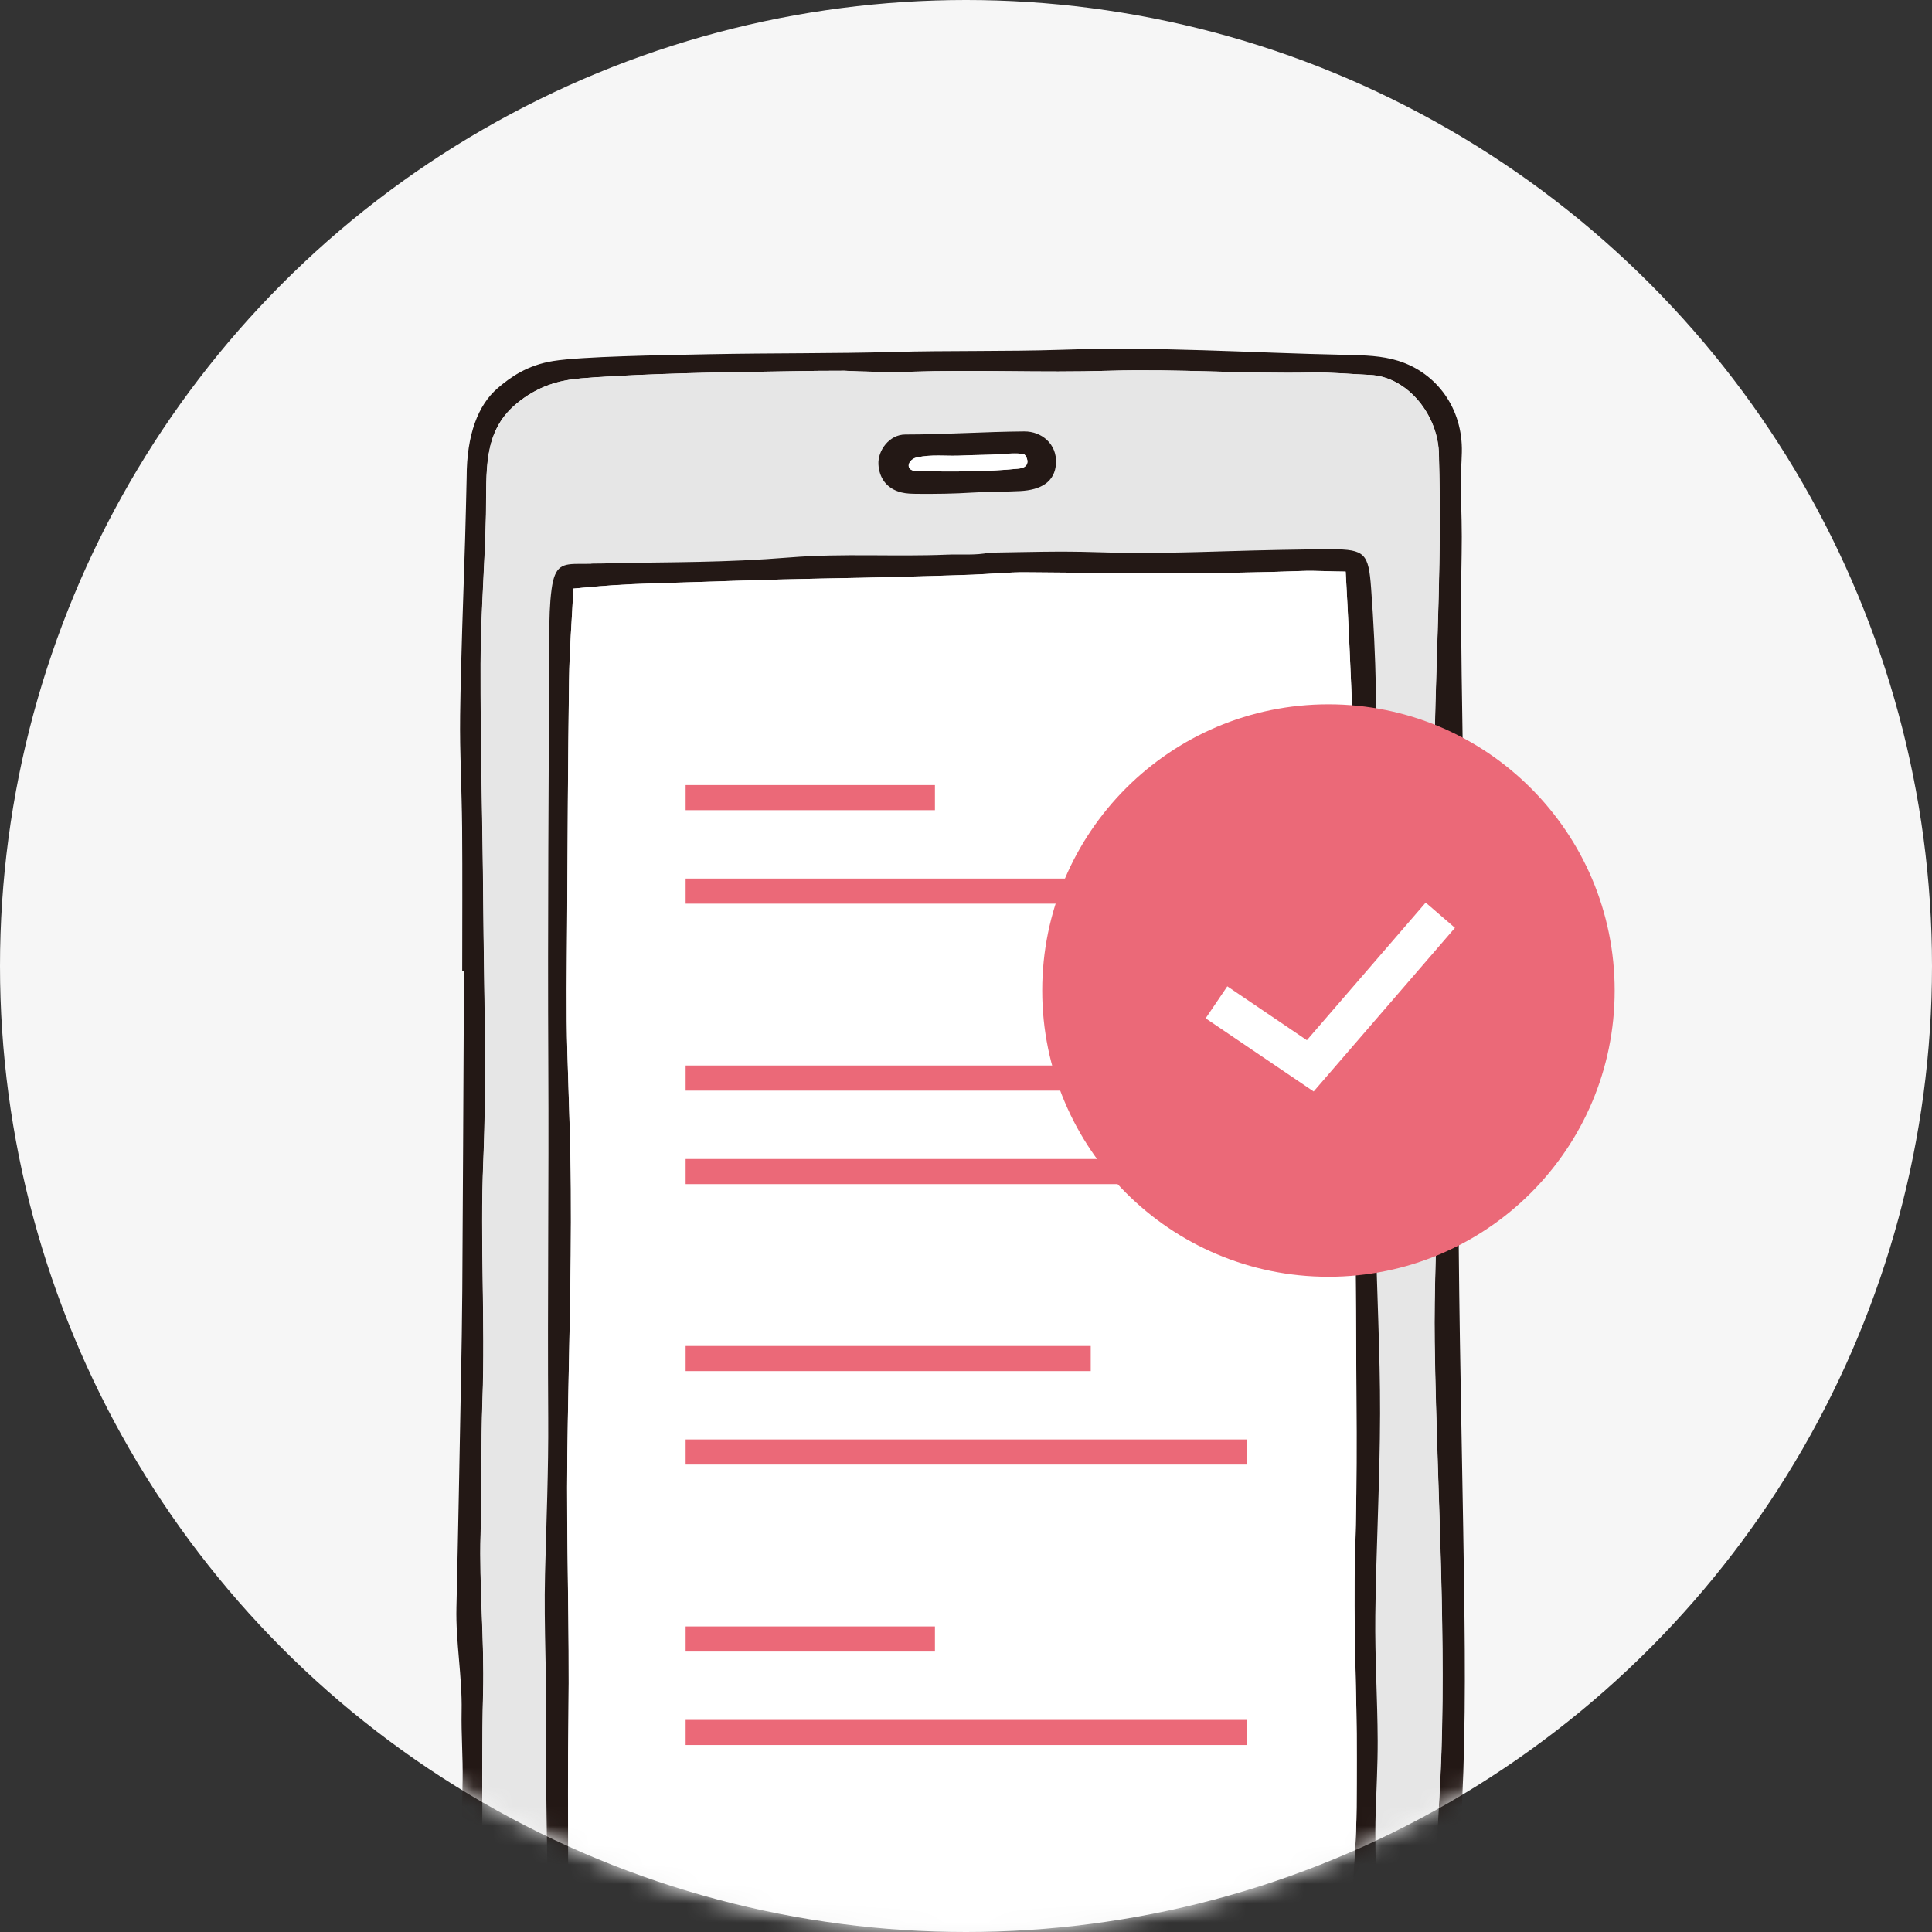 <svg width="100" height="100" viewBox="0 0 100 100" fill="none" xmlns="http://www.w3.org/2000/svg"><rect x="0" y="0" width="100" height="100" fill="#333333" stroke="none"/><circle cx="50" cy="50" r="50" fill="#F6F6F6"/><mask id="mask0_2001_11672" style="mask-type:alpha" maskUnits="userSpaceOnUse" x="0" y="0" width="100" height="100"><circle cx="50" cy="50" r="50" fill="#F6F6F6"/></mask><g mask="url(#mask0_2001_11672)"><path d="M23.924 50.268C23.924 47.79 23.939 45.311 23.919 42.833C23.903 40.901 23.79 38.969 23.816 37.038C23.858 34.007 23.98 30.977 24.073 27.947C24.08 27.718 24.154 24.935 24.154 24.712C24.154 22.493 24.748 20.959 25.759 20.092C26.401 19.542 27.275 18.901 28.646 18.685C30.125 18.451 34.148 18.385 36.71 18.335C40.016 18.27 43.18 18.304 46.296 18.216C48.949 18.141 52.197 18.196 54.85 18.107C60.17 17.929 64.402 18.257 69.725 18.37C70.616 18.39 71.521 18.411 72.372 18.677C74.365 19.299 75.719 21.139 75.665 23.413C75.649 24.089 75.595 24.57 75.611 25.254C75.64 26.492 75.678 27.422 75.654 28.66C75.546 34.261 75.827 39.862 75.727 45.464C75.682 47.941 75.719 50.42 75.717 52.899C75.716 55.606 75.735 58.313 75.702 61.019C75.687 62.211 75.494 63.402 75.505 64.593C75.563 71.022 75.732 77.452 75.803 83.881C75.849 88.061 75.818 92.238 75.476 96.422C75.286 98.749 75.464 101.102 75.449 103.443C75.438 105.188 75.462 106.934 75.426 108.678C75.391 110.371 75.612 111.356 75.413 113.033C75.318 113.825 75.185 114.912 75.158 115.706C75.124 116.715 73.795 117.579 73.247 117.794C72.999 117.892 72.358 117.92 72.092 117.945C69.501 118.185 67.8 117.928 65.197 117.954C63.636 117.97 62.013 117.923 60.453 117.952C57.763 118.002 55.074 118.106 52.385 118.153C50.547 118.186 48.707 118.127 46.87 118.171C44.963 118.216 43.055 118.197 41.152 118.152C37.8 118.073 34.899 118.328 31.546 118.351C29.234 118.367 25.965 118.629 24.717 116.253C24.354 115.562 24.223 114.694 24.184 113.897C23.992 109.956 23.788 106.014 23.741 102.07C23.702 98.764 23.887 95.455 23.945 92.147C23.966 90.956 23.869 89.763 23.893 88.573C23.928 86.781 23.583 84.992 23.625 83.201C23.717 79.254 23.787 75.308 23.862 71.361C23.89 69.845 23.918 68.329 23.928 66.813C23.96 61.804 23.983 56.794 24.009 51.785C24.012 51.279 24.01 50.774 24.01 50.268C23.981 50.268 23.952 50.268 23.924 50.268ZM71.942 116.605C72.228 116.578 72.513 116.537 72.785 116.445C73.16 116.318 73.513 116.083 73.698 115.734C74.067 115.039 74.018 113.897 74.077 113.123C74.185 111.716 74.239 111.641 74.185 109.983C74.13 108.272 74.146 106.374 74.244 104.698C74.464 100.938 74.241 97.171 74.477 93.401C74.7 89.836 74.691 86.241 74.617 82.66C74.527 78.253 74.315 73.847 74.254 69.44C74.218 66.823 74.361 64.203 74.377 61.584C74.384 60.355 74.234 59.125 74.243 57.896C74.251 56.657 74.408 55.42 74.43 54.18C74.525 48.898 74.141 43.615 74.249 38.334C74.356 33.101 74.626 28.812 74.474 23.575C74.474 21.518 72.859 19.492 70.901 19.407C69.898 19.363 68.894 19.264 67.892 19.284C64.418 19.355 60.922 19.087 57.449 19.19C53.73 19.301 50.718 19.124 47 19.244C46.178 19.271 44.514 19.238 43.697 19.19C41.64 19.19 40.812 19.225 39.204 19.244C36.075 19.281 32.111 19.407 30.054 19.587C28.97 19.682 27.839 19.959 26.697 20.923C24.965 22.384 25.196 24.427 25.151 26.636C25.098 29.207 24.879 31.775 24.872 34.345C24.861 38.517 24.98 42.69 25.012 46.862C25.047 51.277 25.197 55.698 25.013 60.105C24.842 64.239 25.117 68.364 24.969 72.492C24.886 74.787 24.942 77.086 24.874 79.382C24.794 82.139 25.074 84.894 25.002 87.651C24.939 90.039 24.976 92.43 24.95 94.819C24.934 96.24 24.845 97.661 24.853 99.082C24.867 101.561 25.022 104.042 24.949 106.518C24.869 109.247 25.148 111.938 25.479 114.631C25.659 116.101 27.044 117.036 28.529 117.119C29.691 117.183 30.415 117.039 31.489 117.046C32.496 117.053 33.339 117.094 34.339 117.089C36.157 117.082 37.977 116.839 39.792 116.88C43.689 116.966 47.577 116.73 51.474 117.002C52.203 117.052 52.938 117.041 53.669 117.02C55.914 116.957 58.158 116.865 60.403 116.804C63.155 116.73 65.747 116.815 68.501 116.805C69.559 116.801 70.562 116.71 71.618 116.631C71.726 116.623 71.834 116.615 71.942 116.605Z" fill="#231815"/><path d="M71.948 116.605C72.235 116.578 72.52 116.537 72.792 116.445C73.166 116.319 73.519 116.083 73.705 115.734C74.074 115.039 74.024 113.897 74.084 113.123C74.192 111.716 74.246 111.641 74.192 109.983C74.136 108.272 74.153 106.374 74.251 104.698C74.471 100.938 74.247 97.171 74.483 93.401C74.707 89.836 74.698 86.241 74.624 82.66C74.533 78.253 74.322 73.847 74.261 69.44C74.225 66.823 74.367 64.203 74.383 61.584C74.391 60.355 74.241 59.125 74.249 57.896C74.258 56.657 74.415 55.42 74.437 54.181C74.531 48.898 74.147 43.616 74.255 38.334C74.362 33.101 74.633 28.812 74.481 23.576C74.481 21.518 72.866 19.492 70.907 19.407C69.904 19.363 68.9 19.264 67.899 19.284C64.425 19.355 60.929 19.087 57.456 19.19C53.737 19.301 50.725 19.124 47.007 19.244C46.184 19.271 44.521 19.238 43.704 19.19C41.647 19.19 40.818 19.225 39.21 19.244C36.082 19.281 32.118 19.407 30.061 19.587C28.977 19.682 27.845 19.959 26.704 20.923C24.971 22.384 25.203 24.427 25.158 26.636C25.105 29.207 24.886 31.775 24.879 34.345C24.867 38.517 24.986 42.69 25.019 46.862C25.053 51.277 25.203 55.698 25.02 60.105C24.848 64.239 25.124 68.364 24.976 72.492C24.893 74.787 24.948 77.087 24.881 79.382C24.8 82.139 25.081 84.894 25.008 87.651C24.945 90.039 24.983 92.43 24.956 94.819C24.941 96.24 24.852 97.661 24.86 99.082C24.874 101.561 25.029 104.042 24.956 106.518C24.875 109.247 25.154 111.938 25.485 114.631C25.666 116.101 27.051 117.036 28.536 117.119C29.698 117.183 30.422 117.039 31.495 117.047C32.502 117.053 33.346 117.094 34.346 117.09C36.164 117.082 37.983 116.84 39.798 116.88C43.695 116.966 47.584 116.73 51.481 117.002C52.21 117.052 52.945 117.041 53.676 117.02C55.921 116.957 58.164 116.865 60.409 116.804C63.162 116.73 65.754 116.815 68.507 116.805C69.566 116.801 70.569 116.71 71.624 116.631C71.732 116.623 71.84 116.615 71.948 116.605Z" fill="#E6E6E6"/><path d="M31.391 29.152C34.832 29.089 37.469 29.129 40.893 28.852C43.606 28.633 46.303 28.821 49.004 28.709C49.739 28.678 50.495 28.756 51.203 28.606C53.264 28.574 54.849 28.519 56.677 28.579C59.018 28.657 61.367 28.6 63.71 28.526C65.176 28.48 67.46 28.43 68.928 28.43C70.661 28.43 70.837 28.663 70.968 30.442C71.097 32.181 71.181 33.925 71.215 35.668C71.25 37.415 71.23 39.164 71.181 40.91C71.044 45.778 70.829 50.641 71.143 55.515C71.317 58.218 71.162 60.94 71.206 63.653C71.258 66.824 71.439 69.995 71.432 73.166C71.423 76.654 71.227 80.141 71.185 83.63C71.16 85.788 71.3 87.948 71.308 90.108C71.312 91.343 71.242 92.579 71.204 93.815C71.118 96.572 71.41 99.336 71.228 102.086C71.088 104.204 71.069 106.286 71.186 108.383C71.241 109.354 70.831 109.712 69.91 109.821C69.693 109.793 69.278 109.821 68.914 109.785C66.03 109.929 63.356 109.825 60.61 109.916C60.289 109.926 59.964 109.944 59.652 110.011C58.209 109.983 57.29 110.008 55.935 109.983C54.481 109.957 53.336 109.738 51.864 109.888C50.521 109.821 49.698 109.858 48.623 109.703C48.263 109.651 47.886 109.712 47.308 109.712C44.828 109.871 43.911 109.869 41.642 109.875C40.378 109.757 38.815 109.853 37.532 109.921C36.715 109.963 35.895 109.972 35.076 109.994C33.888 110.026 32.884 110.065 31.695 110.082C30.787 110.095 29.878 110.095 28.97 110.067C28.428 110.05 28.348 109.701 28.364 109.208C28.413 107.655 28.427 106.1 28.417 104.546C28.405 102.48 28.325 100.413 28.333 98.347C28.345 95.451 28.229 92.556 28.271 89.66C28.311 86.945 28.145 84.23 28.211 81.515C28.278 78.803 28.394 76.091 28.376 73.38C28.335 67.308 28.413 61.237 28.381 55.166C28.342 47.717 28.404 40.267 28.432 32.818C28.435 32.042 28.448 31.259 28.551 30.493C28.72 29.248 29.117 29.186 30.023 29.186C30.208 29.186 30.392 29.185 30.576 29.185C30.575 29.155 31.392 29.182 31.391 29.152ZM69.639 108.521C69.701 108.006 69.674 107.577 69.712 106.861C69.638 106.025 69.935 105.19 69.952 104.551C70.005 102.535 69.946 100.773 69.986 98.756C70.004 97.843 70.054 96.928 70.121 96.017C70.243 94.366 70.218 92.718 70.225 91.068C70.24 87.541 70.032 84.017 70.139 80.484C70.267 76.263 70.197 72.034 70.184 67.809C70.175 65.142 70.11 62.475 70.081 59.808C70.069 58.705 70.137 57.598 70.076 56.498C69.856 52.507 69.685 48.521 69.897 44.517C70.043 41.77 69.836 39.005 69.97 36.257C69.867 33.808 69.795 32.184 69.65 29.585C68.932 29.585 68.073 29.526 67.396 29.553C65.297 29.636 63.128 29.66 61.029 29.665C58.327 29.672 55.786 29.645 53.083 29.621C52.22 29.613 51.196 29.715 50.329 29.746C47.766 29.837 45.202 29.898 42.637 29.943C39.615 29.996 36.758 30.112 33.737 30.198C32.473 30.235 31.047 30.321 29.679 30.465C29.597 32.115 29.474 33.658 29.453 35.202C29.396 39.434 29.376 43.668 29.353 47.901C29.341 50.104 29.301 52.31 29.367 54.511C29.437 56.851 29.529 59.187 29.546 61.525C29.58 66.116 29.42 70.708 29.364 75.3C29.31 79.803 29.482 84.306 29.422 88.81C29.35 94.144 29.474 99.478 29.436 104.812C29.427 106.037 29.5 107.447 29.554 108.738C30.135 108.852 30.652 108.843 31.14 108.846C33.252 108.858 35.18 108.834 37.291 108.794C40.213 108.74 43.134 108.633 46.056 108.601C48.188 108.577 50.322 108.616 52.454 108.666C53.866 108.7 55.277 108.805 56.689 108.875C57.597 108.92 58.239 108.889 59.147 108.882C59.828 108.877 60.773 108.832 61.455 108.812C64.109 108.735 66.572 108.593 69.639 108.521Z" fill="#231815"/><path d="M50.3 25.497C49.39 25.557 48.383 25.569 47.47 25.561C47.197 25.558 46.916 25.552 46.654 25.487C45.865 25.291 45.504 24.708 45.467 24.034C45.428 23.332 46.023 22.491 46.859 22.491C48.912 22.491 50.962 22.346 53.015 22.331C53.922 22.324 54.706 22.987 54.659 23.97C54.611 24.963 53.852 25.359 52.818 25.416C51.932 25.465 51.169 25.441 50.3 25.497ZM53.148 23.721C53.112 23.634 53.064 23.523 52.972 23.504C52.656 23.44 52.112 23.483 51.744 23.511C51.184 23.553 50.483 23.545 49.922 23.575C48.92 23.629 48.276 23.497 47.431 23.683C47.206 23.733 46.971 23.969 47.049 24.186C47.108 24.349 47.321 24.381 47.495 24.384C49.197 24.417 51.001 24.428 52.687 24.26C52.841 24.245 53.009 24.215 53.109 24.097C53.196 23.993 53.2 23.848 53.148 23.721Z" fill="#231815"/><path d="M69.642 108.521C69.703 108.006 69.676 107.577 69.714 106.861C69.64 106.025 69.937 105.19 69.954 104.551C70.008 102.535 69.948 100.773 69.988 98.756C70.006 97.842 70.056 96.928 70.123 96.017C70.245 94.366 70.22 92.718 70.227 91.068C70.242 87.541 70.034 84.016 70.141 80.484C70.269 76.263 70.199 72.034 70.186 67.809C70.178 65.142 70.112 62.475 70.083 59.808C70.071 58.705 70.139 57.598 70.078 56.498C69.858 52.507 69.687 48.521 69.899 44.517C70.045 41.77 69.838 39.005 69.972 36.257C69.869 33.808 69.797 32.184 69.652 29.585C68.935 29.585 68.075 29.526 67.398 29.553C65.299 29.636 63.13 29.66 61.031 29.665C58.329 29.672 55.788 29.645 53.086 29.621C52.222 29.613 51.198 29.715 50.331 29.746C47.768 29.837 45.204 29.898 42.639 29.943C39.617 29.996 36.761 30.112 33.739 30.198C32.475 30.235 31.049 30.321 29.681 30.465C29.599 32.115 29.476 33.658 29.455 35.202C29.398 39.434 29.378 43.668 29.355 47.901C29.343 50.104 29.303 52.309 29.369 54.511C29.439 56.851 29.531 59.187 29.548 61.525C29.582 66.116 29.422 70.708 29.366 75.3C29.312 79.803 29.484 84.306 29.424 88.81C29.352 94.144 29.476 99.478 29.438 104.812C29.429 106.037 29.502 107.447 29.556 108.738C30.137 108.852 30.654 108.843 31.142 108.846C33.254 108.857 35.182 108.833 37.293 108.794C40.215 108.74 43.136 108.633 46.058 108.601C48.19 108.577 50.324 108.616 52.456 108.666C53.868 108.7 55.279 108.805 56.691 108.875C57.599 108.92 58.242 108.889 59.149 108.882C59.83 108.877 60.775 108.832 61.457 108.812C64.111 108.735 66.574 108.593 69.642 108.521Z" fill="white"/><path d="M53.145 23.721C53.109 23.634 53.061 23.522 52.97 23.504C52.653 23.44 52.109 23.482 51.742 23.51C51.181 23.553 50.481 23.545 49.919 23.575C48.917 23.629 48.274 23.497 47.429 23.683C47.204 23.733 46.968 23.969 47.047 24.186C47.105 24.349 47.319 24.381 47.492 24.384C49.195 24.417 50.998 24.428 52.685 24.26C52.839 24.245 53.007 24.215 53.106 24.096C53.194 23.993 53.197 23.848 53.145 23.721Z" fill="white"/><line x1="35.488" y1="41.285" x2="48.392" y2="41.285" stroke="#EB6978" stroke-width="1.3"/><line x1="35.488" y1="84.834" x2="48.392" y2="84.834" stroke="#EB6978" stroke-width="1.3"/><line x1="35.488" y1="55.801" x2="56.456" y2="55.801" stroke="#EB6978" stroke-width="1.3"/><line x1="35.488" y1="70.318" x2="56.456" y2="70.318" stroke="#EB6978" stroke-width="1.3"/><line x1="35.488" y1="46.124" x2="64.52" y2="46.124" stroke="#EB6978" stroke-width="1.3"/><line x1="35.488" y1="89.672" x2="64.52" y2="89.672" stroke="#EB6978" stroke-width="1.3"/><line x1="35.488" y1="60.64" x2="64.52" y2="60.64" stroke="#EB6978" stroke-width="1.3"/><line x1="35.488" y1="75.156" x2="64.52" y2="75.156" stroke="#EB6978" stroke-width="1.3"/><path d="M68.76 36.455C76.942 36.455 83.575 43.088 83.575 51.27C83.575 59.452 76.942 66.085 68.76 66.085C60.578 66.085 53.945 59.452 53.945 51.27C53.945 43.088 60.578 36.455 68.76 36.455Z" fill="#EB6978"/><path d="M62.965 51.88L67.819 55.168L74.551 47.372" stroke="white" stroke-width="2"/></g></svg>